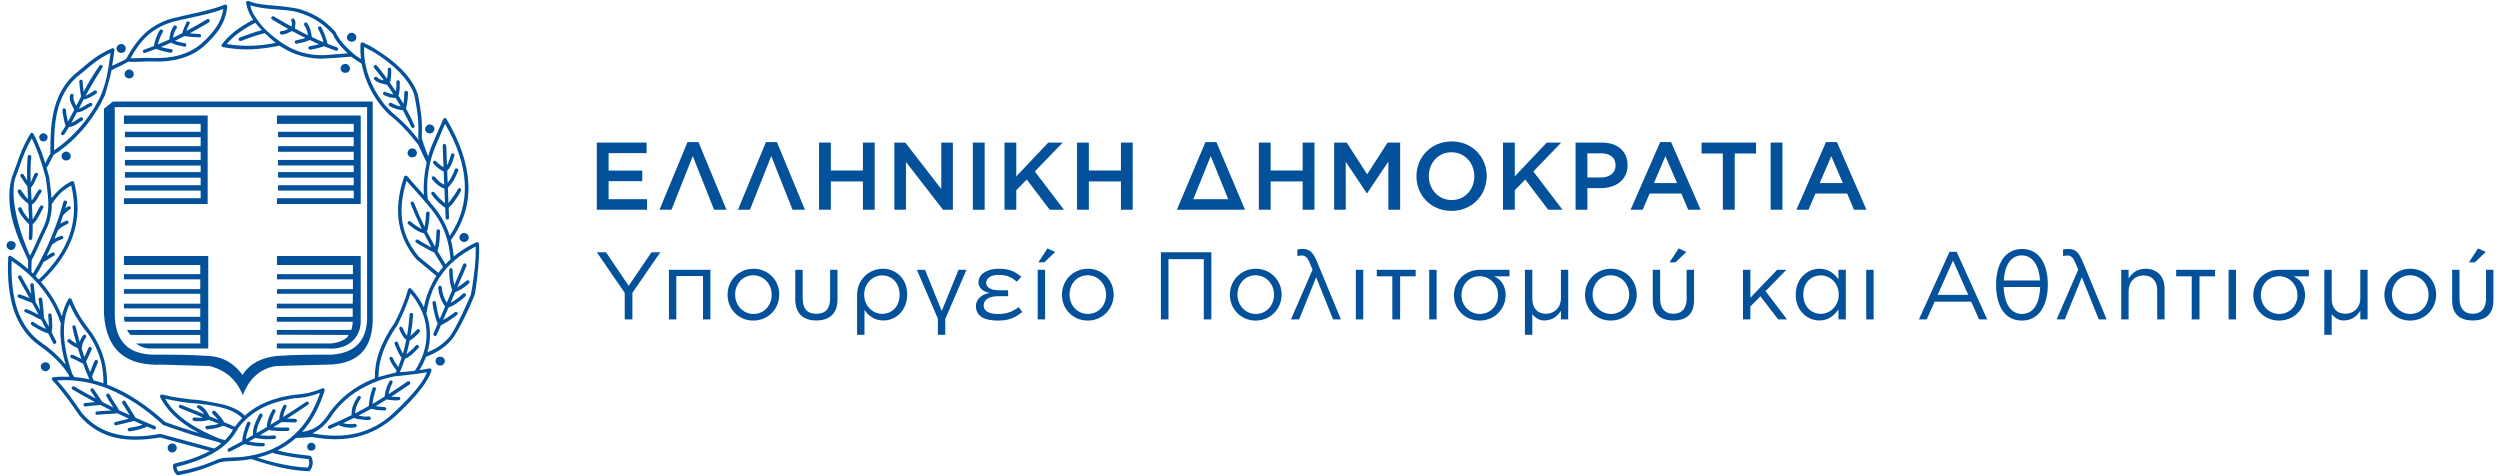 <?xml version="1.0" encoding="utf-8"?>
<!-- Generator: Adobe Illustrator 16.0.0, SVG Export Plug-In . SVG Version: 6.00 Build 0)  -->
<!DOCTYPE svg PUBLIC "-//W3C//DTD SVG 1.1//EN" "http://www.w3.org/Graphics/SVG/1.1/DTD/svg11.dtd">
<svg version="1.1" id="Layer_1" xmlns="http://www.w3.org/2000/svg" xmlns:xlink="http://www.w3.org/1999/xlink" x="0px" y="0px"
	 width="378px" height="72px" viewBox="0 0 378 72" enable-background="new 0 0 378 72" xml:space="preserve">
<g>
	<polygon fill="#03519A" points="90.237,21.557 97.767,21.557 97.767,23.152 92.021,23.152 92.021,25.793 97.114,25.793 
		97.114,27.389 92.021,27.389 92.021,30.117 97.84,30.117 97.84,31.712 90.237,31.712 	"/>
	<polygon fill="#03519A" points="107.971,31.712 104.75,23.603 101.529,31.712 99.715,31.712 103.951,21.484 105.606,21.484 
		109.843,31.712 	"/>
	<polygon fill="#03519A" points="119.833,31.712 116.613,23.603 113.392,31.712 111.578,31.712 115.813,21.484 117.47,21.484 
		121.705,31.712 	"/>
	<polygon fill="#03519A" points="123.839,21.557 125.624,21.557 125.624,25.778 130.47,25.778 130.47,21.557 132.255,21.557 
		132.255,31.712 130.47,31.712 130.47,27.433 125.624,27.433 125.624,31.712 123.839,31.712 	"/>
	<polygon fill="#03519A" points="135.226,21.557 136.879,21.557 142.321,28.58 142.321,21.557 144.077,21.557 144.077,31.712 
		142.582,31.712 136.982,24.488 136.982,31.712 135.226,31.712 	"/>
	<rect x="147.096" y="21.557" fill="#03519A" width="1.784" height="10.155"/>
	<polygon fill="#03519A" points="151.877,21.557 153.662,21.557 153.662,26.664 158.494,21.557 160.685,21.557 156.461,25.923 
		160.873,31.712 158.711,31.712 155.244,27.142 153.662,28.767 153.662,31.712 151.877,31.712 	"/>
	<polygon fill="#03519A" points="162.852,21.557 164.636,21.557 164.636,25.778 169.483,25.778 169.483,21.557 171.267,21.557 
		171.267,31.712 169.483,31.712 169.483,27.433 164.636,27.433 164.636,31.712 162.852,31.712 	"/>
	<path fill="#03519A" d="M177.942,31.712l4.324-10.229h1.655l4.324,10.229H177.942z M183.065,23.602l-2.641,6.515h5.282
		L183.065,23.602z"/>
	<polygon fill="#03519A" points="190.336,21.557 192.121,21.557 192.121,25.778 196.965,25.778 196.965,21.557 198.75,21.557 
		198.75,31.712 196.965,31.712 196.965,27.433 192.121,27.433 192.121,31.712 190.336,31.712 	"/>
	<polygon fill="#03519A" points="201.723,21.557 203.621,21.557 206.713,26.359 209.803,21.557 211.703,21.557 211.703,31.712 
		209.92,31.712 209.92,24.429 206.713,29.217 206.654,29.217 203.477,24.458 203.477,31.712 201.723,31.712 	"/>
	<path fill="#03519A" d="M214.168,26.664v-0.029c0-2.859,2.205-5.253,5.324-5.253s5.297,2.366,5.297,5.225v0.029
		c0,2.858-2.205,5.252-5.324,5.252C216.344,31.887,214.168,29.522,214.168,26.664 M222.916,26.664v-0.029
		c0-1.973-1.436-3.613-3.451-3.613c-2.018,0-3.426,1.609-3.426,3.584v0.029c0,1.973,1.438,3.613,3.453,3.613
		C221.51,30.248,222.916,28.637,222.916,26.664"/>
	<polygon fill="#03519A" points="227.252,21.557 229.037,21.557 229.037,26.664 233.869,21.557 236.059,21.557 231.836,25.923 
		236.248,31.712 234.086,31.712 230.619,27.142 229.037,28.767 229.037,31.712 227.252,31.712 	"/>
	<path fill="#03519A" d="M238.227,21.558h4.004c2.367,0,3.859,1.348,3.859,3.394v0.03c0,2.277-1.828,3.467-4.063,3.467h-2.016v3.264
		h-1.785V21.558z M242.086,26.837c1.35,0,2.189-0.755,2.189-1.812v-0.031c0-1.189-0.854-1.812-2.189-1.812h-2.074v3.655H242.086z"/>
	<path fill="#03519A" d="M251.018,21.484h1.654l4.467,10.228h-1.885l-1.031-2.452h-4.801l-1.045,2.452h-1.828L251.018,21.484z
		 M253.572,27.679l-1.758-4.062l-1.74,4.062H253.572z"/>
	<polygon fill="#03519A" points="260.492,23.21 257.273,23.21 257.273,21.558 265.514,21.558 265.514,23.21 262.293,23.21 
		262.293,31.712 260.492,31.712 	"/>
	<rect x="267.723" y="21.557" fill="#03519A" width="1.783" height="10.155"/>
	<path fill="#03519A" d="M276.088,21.484h1.654l4.467,10.228h-1.885l-1.031-2.452h-4.801l-1.045,2.452h-1.828L276.088,21.484z
		 M278.643,27.679l-1.756-4.062l-1.742,4.062H278.643z"/>
	<polygon fill="#03519A" points="95.62,44.263 95.62,48.296 94.458,48.296 94.458,44.277 90.237,38.14 91.63,38.14 95.055,43.217 
		98.508,38.14 99.843,38.14 	"/>
	<polygon fill="#03519A" points="106.293,48.296 106.293,41.737 102.259,41.737 102.259,48.296 101.144,48.296 101.144,40.795 
		107.411,40.795 107.411,48.296 	"/>
	<path fill="#03519A" d="M113.894,48.47c-2.249,0-3.888-1.771-3.888-3.889v-0.028c0-2.133,1.669-3.918,3.918-3.918
		c2.263,0,3.902,1.771,3.902,3.889v0.029C117.826,46.686,116.159,48.47,113.894,48.47 M116.68,44.553
		c0-1.609-1.204-2.931-2.786-2.931c-1.625,0-2.741,1.321-2.741,2.901v0.029c0,1.609,1.188,2.916,2.771,2.916
		c1.625,0,2.756-1.32,2.756-2.888V44.553z"/>
	<path fill="#03519A" d="M120.247,40.795h1.116v4.236c0,1.394,0.45,2.408,2.075,2.408c1.611,0,2.076-1.015,2.076-2.408v-4.236h1.116
		v4.483c0,1.901-0.986,3.177-3.192,3.177c-2.205,0-3.191-1.275-3.191-3.177V40.795z"/>
	<path fill="#03519A" d="M133.581,48.455c-1.393,0-2.292-0.738-2.873-1.596v3.758h-1.116v-6.064c0-2.133,1.667-3.918,3.916-3.918
		c1.902,0,3.657,1.422,3.657,3.889v0.029C137.165,46.99,135.395,48.455,133.581,48.455 M136.019,44.537c0-1.784-1.204-2.9-2.641-2.9
		c-1.523,0-2.728,1.334-2.713,2.916c0,1.74,1.32,2.901,2.713,2.901c1.451,0,2.641-1.074,2.641-2.887V44.537z"/>
	<path fill="#03519A" d="M138.631,40.795h1.233l2.526,6.225l2.539-6.225h1.203l-3.206,7.43v2.393h-1.117v-2.423
		C141.81,48.182,138.631,40.795,138.631,40.795"/>
	<path fill="#03519A" d="M154.578,47.18c-1.188,0.912-2.045,1.29-3.714,1.29c-1.756,0-3.308-0.493-3.308-2.219
		c0-0.972,0.885-1.785,2.075-1.96v-0.014c-1.219-0.203-1.684-0.943-1.684-1.539c0-1.465,1.553-2.104,3.033-2.104
		c1.755,0,2.538,0.479,3.453,1.22l-0.697,0.739c-0.696-0.609-1.421-1.03-2.741-1.03c-1.001,0-1.887,0.378-1.887,1.233
		c0,0.507,0.537,1.088,1.828,1.088h1.495v0.9h-1.48c-1.407,0-2.22,0.537-2.22,1.393c0,0.929,0.9,1.305,2.279,1.305
		c1.204,0,2.205-0.405,3.003-1.058L154.578,47.18z"/>
	<path fill="#03519A" d="M156.902,40.795h1.117v7.501h-1.117V40.795z M157.903,39.662h-0.899l1.378-2.104l1.161,0.537
		L157.903,39.662z"/>
	<path fill="#03519A" d="M164.456,48.47c-2.249,0-3.889-1.771-3.889-3.889v-0.028c0-2.133,1.669-3.918,3.918-3.918
		c2.264,0,3.902,1.771,3.902,3.889v0.029C168.387,46.686,166.72,48.47,164.456,48.47 M167.241,44.553
		c0-1.609-1.203-2.931-2.785-2.931c-1.625,0-2.742,1.321-2.742,2.901v0.029c0,1.609,1.189,2.916,2.771,2.916
		c1.625,0,2.756-1.32,2.756-2.888V44.553z"/>
	<polygon fill="#03519A" points="182.012,48.296 182.012,39.184 176.673,39.184 176.673,48.296 175.528,48.296 175.528,38.141 
		183.158,38.141 183.158,48.296 	"/>
	<path fill="#03519A" d="M189.85,48.47c-2.25,0-3.89-1.771-3.89-3.889v-0.028c0-2.133,1.669-3.918,3.918-3.918
		c2.262,0,3.903,1.771,3.903,3.889v0.029C193.781,46.686,192.113,48.47,189.85,48.47 M192.635,44.553
		c0-1.609-1.203-2.931-2.785-2.931c-1.625,0-2.743,1.321-2.743,2.901v0.029c0,1.609,1.189,2.916,2.771,2.916
		c1.625,0,2.756-1.32,2.756-2.888V44.553z"/>
	<path fill="#03519A" d="M201.561,48.296l-2.555-6.369l-2.582,6.369h-1.234l3.266-7.516l-0.479-1.146
		c-0.248-0.608-0.609-1.001-1.09-1.001c-0.275,0-0.492,0.028-0.725,0.087v-1.001c0.232-0.043,0.479-0.072,0.754-0.072
		c0.973,0,1.539,0.275,2.234,1.959l3.598,8.69H201.561z"/>
	<rect x="205.008" y="40.795" fill="#03519A" width="1.117" height="7.501"/>
	<polygon fill="#03519A" points="211.697,41.781 211.697,48.297 210.521,48.297 210.521,41.781 208.172,41.781 208.172,40.795 
		214.047,40.795 214.047,41.781 	"/>
	<rect x="216.1" y="40.795" fill="#03519A" width="1.117" height="7.501"/>
	<path fill="#03519A" d="M228.234,41.781h-2.322c1.262,0.537,1.74,1.712,1.74,2.814v0.03c0,2.089-1.666,3.845-3.932,3.845
		c-2.248,0-3.887-1.74-3.887-3.816v-0.028c0-2.09,1.668-3.831,3.916-3.831h4.484V41.781z M226.508,44.626
		c0-1.567-1.205-2.858-2.787-2.858c-1.625,0-2.742,1.291-2.742,2.828v0.03c0,1.566,1.189,2.843,2.771,2.843
		c1.627,0,2.758-1.291,2.758-2.814V44.626z"/>
	<path fill="#03519A" d="M231.686,40.795v4.382c0,1.393,0.74,2.263,2.074,2.263c1.277,0,2.25-0.942,2.25-2.35v-4.295h1.102v7.501
		h-1.102V46.99c-0.51,0.813-1.277,1.465-2.568,1.465c-0.697,0-1.336-0.42-1.756-0.957v3.119h-1.117v-9.822H231.686z"/>
	<path fill="#03519A" d="M243.545,48.47c-2.248,0-3.889-1.771-3.889-3.889v-0.028c0-2.133,1.67-3.918,3.918-3.918
		c2.264,0,3.902,1.771,3.902,3.889v0.029C247.477,46.686,245.809,48.47,243.545,48.47 M246.332,44.553
		c0-1.609-1.205-2.931-2.787-2.931c-1.625,0-2.742,1.321-2.742,2.901v0.029c0,1.609,1.189,2.916,2.771,2.916
		c1.625,0,2.758-1.32,2.758-2.888V44.553z"/>
	<path fill="#03519A" d="M253.016,48.455c-2.205,0-3.119-1.219-3.119-3.003v-4.657h1.117v4.383c0,1.392,0.668,2.262,2.002,2.262
		c1.32,0,2.002-0.87,2.002-2.262v-4.383h1.119v4.657C256.137,47.236,255.221,48.455,253.016,48.455 M253.336,39.662h-0.9
		l1.379-2.104l1.16,0.537L253.336,39.662z"/>
	<polygon fill="#03519A" points="268.861,48.296 266.178,44.8 264.654,46.338 264.654,48.296 263.537,48.296 263.537,40.795 
		264.654,40.795 264.654,45.018 268.703,40.795 270.094,40.795 266.947,44.016 270.197,48.296 	"/>
	<path fill="#03519A" d="M277.973,48.296v-1.509c-0.623,0.885-1.48,1.668-2.873,1.668c-1.799,0-3.584-1.42-3.584-3.888v-0.03
		c0-2.437,1.785-3.902,3.584-3.902c1.393,0,2.293,0.742,2.873,1.597v-1.437h1.117v7.501H277.973z M278.016,44.523
		c0-1.727-1.32-2.887-2.713-2.887c-1.451,0-2.641,1.074-2.641,2.887v0.029c0,1.785,1.205,2.902,2.641,2.902
		c1.393,0,2.713-1.176,2.713-2.902V44.523z"/>
	<rect x="282.174" y="40.795" fill="#03519A" width="1.117" height="7.501"/>
	<path fill="#03519A" d="M299.236,48.297l-1.188-2.686h-5.529l-1.205,2.686h-1.174l4.629-10.229h1.072l4.629,10.229H299.236z
		 M295.291,39.401l-2.322,5.181h4.629L295.291,39.401z"/>
	<path fill="#03519A" d="M305.697,48.47c-2.713,0-3.889-2.437-3.889-5.368v-0.044c0-2.945,1.203-5.412,3.918-5.412
		c2.742,0,3.902,2.452,3.902,5.369v0.043C309.629,45.988,308.424,48.47,305.697,48.47 M308.469,43.393h-5.516
		c0.074,2.291,0.945,4.076,2.773,4.076C307.598,47.469,308.41,45.627,308.469,43.393 M302.971,42.405h5.482
		c-0.145-2.104-1.016-3.787-2.756-3.787C303.912,38.618,303.1,40.316,302.971,42.405"/>
	<path fill="#03519A" d="M317.332,48.296l-2.555-6.369l-2.582,6.369h-1.232l3.264-7.516l-0.479-1.146
		c-0.246-0.608-0.609-1.001-1.088-1.001c-0.275,0-0.494,0.028-0.727,0.087v-1.001c0.232-0.043,0.48-0.072,0.754-0.072
		c0.975,0,1.539,0.275,2.236,1.959l3.598,8.69H317.332z"/>
	<path fill="#03519A" d="M326.17,48.296v-4.382c0-1.393-0.74-2.264-2.074-2.264c-1.291,0-2.25,0.943-2.25,2.352v4.294h-1.115v-7.501
		h1.115v1.307c0.51-0.814,1.277-1.467,2.568-1.467c1.799,0,2.873,1.221,2.873,3.004v4.657H326.17z"/>
	<polygon fill="#03519A" points="332.564,41.781 332.564,48.297 331.389,48.297 331.389,41.781 329.039,41.781 329.039,40.795 
		334.914,40.795 334.914,41.781 	"/>
	<rect x="336.967" y="40.795" fill="#03519A" width="1.115" height="7.501"/>
	<path fill="#03519A" d="M349.102,41.781h-2.322c1.264,0.537,1.74,1.712,1.74,2.814v0.03c0,2.089-1.668,3.845-3.932,3.845
		c-2.248,0-3.887-1.74-3.887-3.816v-0.028c0-2.09,1.668-3.831,3.916-3.831h4.484V41.781z M347.375,44.626
		c0-1.567-1.205-2.858-2.787-2.858c-1.625,0-2.74,1.291-2.74,2.828v0.03c0,1.566,1.189,2.843,2.77,2.843
		c1.625,0,2.758-1.291,2.758-2.814V44.626z"/>
	<path fill="#03519A" d="M352.553,40.795v4.382c0,1.393,0.74,2.263,2.076,2.263c1.275,0,2.248-0.942,2.248-2.35v-4.295h1.102v7.501
		h-1.102V46.99c-0.51,0.813-1.277,1.465-2.568,1.465c-0.697,0-1.336-0.42-1.756-0.957v3.119h-1.117v-9.822H352.553z"/>
	<path fill="#03519A" d="M364.412,48.47c-2.248,0-3.889-1.771-3.889-3.889v-0.028c0-2.133,1.668-3.918,3.918-3.918
		c2.264,0,3.902,1.771,3.902,3.889v0.029C368.344,46.686,366.676,48.47,364.412,48.47 M367.197,44.553
		c0-1.609-1.203-2.931-2.785-2.931c-1.625,0-2.742,1.321-2.742,2.901v0.029c0,1.609,1.189,2.916,2.771,2.916
		c1.625,0,2.756-1.32,2.756-2.888V44.553z"/>
	<path fill="#03519A" d="M373.883,48.455c-2.205,0-3.119-1.219-3.119-3.003v-4.657h1.117v4.383c0,1.392,0.668,2.262,2.002,2.262
		c1.32,0,2.002-0.87,2.002-2.262v-4.383h1.117v4.657C377.002,47.236,376.09,48.455,373.883,48.455 M374.203,39.662h-0.9l1.379-2.104
		l1.16,0.537L374.203,39.662z"/>
	<path fill-rule="evenodd" clip-rule="evenodd" fill="#03519A" d="M18.325,7.995c0.21,0,0.354-0.06,0.509-0.174
		c0.084-0.083,0.126-0.197,0.15-0.31c0.018-0.048,0.029-0.115,0.029-0.174c0-0.21-0.059-0.365-0.209-0.479
		c-0.125-0.126-0.269-0.21-0.479-0.21c-0.186,0-0.364,0.084-0.49,0.21c-0.12,0.114-0.21,0.269-0.21,0.479
		c0,0.18,0.09,0.359,0.21,0.484C17.961,7.935,18.139,7.995,18.325,7.995"/>
	<path fill-rule="evenodd" clip-rule="evenodd" fill="#03519A" d="M6.563,21.379c0.186,0,0.335-0.054,0.461-0.18
		c0.083-0.12,0.179-0.27,0.179-0.424c0-0.181-0.096-0.33-0.179-0.45c-0.126-0.083-0.275-0.179-0.461-0.179
		c-0.174,0-0.323,0.096-0.449,0.179c-0.113,0.12-0.186,0.27-0.186,0.45c0,0.154,0.073,0.304,0.186,0.424
		C6.24,21.326,6.389,21.379,6.563,21.379"/>
	<path fill-rule="evenodd" clip-rule="evenodd" fill="#03519A" d="M19.527,11.862c0.06,0,0.126-0.019,0.191-0.03
		c0.115-0.036,0.222-0.077,0.318-0.156c0.09-0.084,0.126-0.197,0.161-0.299c0.013-0.06,0.018-0.114,0.018-0.186
		c0-0.173-0.053-0.364-0.209-0.478c-0.114-0.126-0.27-0.204-0.479-0.204c-0.191,0-0.365,0.078-0.484,0.204
		c-0.12,0.114-0.21,0.305-0.21,0.478c0,0.186,0.09,0.359,0.21,0.485c0.083,0.072,0.185,0.12,0.287,0.144
		C19.389,11.843,19.455,11.862,19.527,11.862"/>
	<path fill-rule="evenodd" clip-rule="evenodd" fill="#03519A" d="M9.526,23.125c-0.161,0.126-0.215,0.306-0.215,0.484
		c0,0.186,0.054,0.36,0.215,0.479c0.066,0.083,0.168,0.119,0.288,0.155c0.06,0.018,0.119,0.03,0.191,0.03
		c0.072,0,0.131-0.012,0.198-0.03c0.101-0.036,0.209-0.072,0.281-0.155c0.161-0.12,0.209-0.294,0.209-0.479
		c0-0.178-0.048-0.358-0.209-0.484c-0.12-0.113-0.293-0.209-0.479-0.209C9.826,22.917,9.64,23.013,9.526,23.125"/>
	<path fill-rule="evenodd" clip-rule="evenodd" fill="#03519A" d="M1.68,37.799c0.186,0,0.371-0.084,0.491-0.209l-0.024-0.006
		c0.126-0.132,0.203-0.288,0.203-0.467h0.036c0-0.185-0.06-0.365-0.215-0.497c-0.078-0.065-0.179-0.113-0.294-0.149
		c-0.059-0.006-0.125-0.029-0.197-0.029c-0.06,0-0.126,0.023-0.191,0.029c-0.102,0.036-0.209,0.084-0.288,0.149
		c-0.149,0.132-0.204,0.312-0.204,0.497c0,0.179,0.055,0.353,0.204,0.473C1.327,37.715,1.5,37.799,1.68,37.799"/>
	<path fill-rule="evenodd" clip-rule="evenodd" fill="#03519A" d="M7.067,54.8c-0.065-0.018-0.125-0.028-0.191-0.028
		c-0.079,0-0.144,0.011-0.204,0.028c-0.108,0.036-0.209,0.072-0.281,0.144c-0.149,0.132-0.221,0.312-0.221,0.485
		c0,0.181,0.072,0.353,0.221,0.479c0.119,0.138,0.299,0.222,0.485,0.222c0.179,0,0.359-0.084,0.485-0.222
		c0.138-0.126,0.197-0.298,0.197-0.479c0-0.174-0.059-0.354-0.197-0.485C7.283,54.872,7.169,54.836,7.067,54.8"/>
	<path fill-rule="evenodd" clip-rule="evenodd" fill="#03519A" d="M52.708,10.828c0.114-0.113,0.21-0.299,0.21-0.473
		c0-0.179-0.096-0.365-0.21-0.49c-0.126-0.126-0.317-0.204-0.515-0.204c-0.185,0-0.365,0.078-0.49,0.204
		c-0.114,0.125-0.21,0.281-0.21,0.49c0,0.174,0.096,0.36,0.21,0.473c0.125,0.126,0.305,0.186,0.49,0.186
		C52.392,11.014,52.583,10.954,52.708,10.828"/>
	<path fill-rule="evenodd" clip-rule="evenodd" fill="#03519A" d="M53.151,6.311c0.21,0,0.401-0.06,0.515-0.18
		c0.126-0.119,0.21-0.299,0.21-0.472c0-0.215-0.084-0.371-0.21-0.491c-0.114-0.12-0.305-0.215-0.515-0.215
		c-0.174,0-0.359,0.095-0.479,0.215c-0.125,0.12-0.215,0.275-0.215,0.491c0,0.173,0.09,0.353,0.215,0.472
		C52.792,6.251,52.977,6.311,53.151,6.311"/>
	<path fill-rule="evenodd" clip-rule="evenodd" fill="#03519A" d="M64.768,20.136c0.072,0.019,0.132,0.042,0.191,0.042
		c0.084,0,0.144-0.023,0.21-0.029c0.114-0.031,0.221-0.073,0.311-0.157c0.114-0.119,0.21-0.305,0.21-0.484
		c0-0.174-0.096-0.352-0.21-0.478c-0.113-0.115-0.299-0.222-0.521-0.222c-0.167,0-0.352,0.107-0.478,0.222
		c-0.114,0.126-0.21,0.304-0.21,0.478c0,0.18,0.096,0.365,0.21,0.484C64.552,20.077,64.672,20.119,64.768,20.136"/>
	<path fill-rule="evenodd" clip-rule="evenodd" fill="#03519A" d="M62.31,23.798c0.078,0,0.138-0.019,0.204-0.042
		c0.125-0.024,0.239-0.065,0.322-0.144c0.115-0.126,0.204-0.299,0.204-0.485c0-0.18-0.089-0.364-0.204-0.49
		c-0.125-0.114-0.31-0.197-0.526-0.197c-0.174,0-0.353,0.083-0.473,0.197c-0.126,0.126-0.215,0.311-0.215,0.49
		c0,0.186,0.089,0.359,0.215,0.485c0.073,0.072,0.18,0.12,0.287,0.144C62.184,23.78,62.25,23.798,62.31,23.798"/>
	<path fill-rule="evenodd" clip-rule="evenodd" fill="#03519A" d="M70.18,35.216h-0.03c-0.174,0-0.354,0.083-0.486,0.203
		c-0.107,0.119-0.209,0.299-0.209,0.484c0,0.18,0.102,0.366,0.209,0.486c0.132,0.113,0.312,0.209,0.486,0.209h0.03
		c0.179,0,0.358-0.096,0.484-0.209c0.126-0.12,0.209-0.306,0.209-0.486c0-0.185-0.083-0.365-0.209-0.484
		C70.538,35.299,70.359,35.246,70.18,35.216"/>
	<path fill-rule="evenodd" clip-rule="evenodd" fill="#03519A" d="M66.723,53.954c-0.042-0.013-0.077-0.024-0.119-0.024
		c0,0-0.204,0.012-0.264,0.037c-0.12,0.006-0.21,0.059-0.287,0.143c-0.12,0.12-0.204,0.299-0.204,0.484
		c0,0.174,0.084,0.354,0.204,0.479c0.126,0.113,0.299,0.203,0.484,0.203c0.205,0,0.396-0.09,0.509-0.203
		c0.126-0.126,0.216-0.306,0.216-0.479c0-0.186-0.09-0.364-0.216-0.484C66.975,54.025,66.849,53.973,66.723,53.954"/>
	<path fill-rule="evenodd" clip-rule="evenodd" fill="#03519A" d="M47.07,66.944c-0.18,0-0.329,0.06-0.455,0.181
		c-0.084,0.112-0.173,0.263-0.173,0.418c0,0.186,0.089,0.341,0.173,0.455c0.078,0.065,0.174,0.096,0.275,0.125
		c0.06,0.013,0.12,0.013,0.18,0.013c0.072,0,0.126-0.007,0.186-0.024c0.059-0.006,0.101-0.042,0.143-0.06c0,0,0.006,0,0.012-0.011
		c0.03-0.02,0.072-0.043,0.114-0.073c0.119-0.084,0.18-0.239,0.18-0.425c0-0.155-0.061-0.306-0.18-0.418
		C47.399,67.004,47.25,66.944,47.07,66.944"/>
	<path fill-rule="evenodd" clip-rule="evenodd" fill="#03519A" d="M26.73,67.729c0-0.186-0.09-0.365-0.204-0.49
		c-0.132-0.113-0.317-0.186-0.49-0.186c-0.18,0-0.366,0.072-0.486,0.186c-0.113,0.125-0.209,0.305-0.209,0.49
		c0,0.174,0.096,0.365,0.209,0.474c0.12,0.125,0.306,0.215,0.486,0.215c0.173,0,0.358-0.09,0.49-0.215
		C26.64,68.095,26.73,67.903,26.73,67.729"/>
	<path fill-rule="evenodd" clip-rule="evenodd" fill="#03519A" d="M21.964,7.995c0.532-0.186,1.095-0.395,1.621-0.599
		c0.348,0.12,0.689,0.228,1.035,0.329c0.39,0.096,0.773,0.186,1.174,0.252c0.155,0,0.299-0.108,0.299-0.252
		c0.036-0.155-0.06-0.263-0.209-0.292c-0.396-0.061-0.778-0.121-1.144-0.21c-0.126-0.041-0.263-0.083-0.394-0.137
		c0.502-0.198,0.993-0.413,1.496-0.641c0.526,0.299,1.089,0.425,1.669,0.527c0.126,0.042,0.233,0.072,0.359,0.089
		c0.12,0.037,0.276-0.047,0.3-0.203c0.042-0.143-0.06-0.3-0.21-0.335c-0.119-0.036-0.239-0.036-0.359-0.061
		c-0.389-0.077-0.778-0.149-1.149-0.311c0.114-0.042,0.234-0.078,0.341-0.143c0.371-0.186,0.748-0.378,1.119-0.564
		c0.719,0.168,2.185,0.198,2.221,0.198c0.149,0.036,0.269-0.089,0.269-0.233c0-0.156-0.12-0.269-0.24-0.269
		c-0.065,0-1.029-0.048-1.483-0.103c0.951-0.521,1.915-1.065,2.902-1.64c0.113-0.096,0.18-0.252,0.084-0.401
		c-0.054-0.126-0.233-0.156-0.353-0.09c-1.066,0.647-2.095,1.233-3.119,1.766c0.061-0.192,0.138-0.408,0.222-0.617
		c0.054-0.066,0.09-0.156,0.12-0.221c0.03-0.06,0.06-0.144,0.119-0.203c0.06-0.12,0.037-0.312-0.089-0.36
		c-0.15-0.084-0.299-0.036-0.353,0.078c0,0-0.587,1.292-0.659,1.664c-0.329,0.167-0.67,0.347-1.011,0.514
		c-0.12,0.067-0.245,0.114-0.377,0.18c0.042-0.18,0.06-0.347,0.102-0.509c0.095-0.341,0.221-0.628,0.43-0.909
		c0.096-0.109,0.066-0.3-0.059-0.39c-0.114-0.095-0.306-0.065-0.39,0.061c-0.245,0.364-0.394,0.724-0.49,1.089
		c-0.078,0.311-0.126,0.604-0.149,0.916c-0.587,0.274-1.173,0.52-1.76,0.754c0.072-0.234,0.132-0.461,0.233-0.712
		c0.12-0.366,0.293-0.755,0.538-1.168c0.055-0.125,0.025-0.269-0.125-0.359c-0.12-0.061-0.263-0.036-0.359,0.108
		c-0.245,0.425-0.419,0.855-0.574,1.233c-0.144,0.418-0.228,0.772-0.312,1.149c-0.484,0.185-0.975,0.371-1.466,0.544
		c-0.156,0.03-0.204,0.18-0.156,0.335C21.659,7.995,21.819,8.055,21.964,7.995"/>
	<path fill-rule="evenodd" clip-rule="evenodd" fill="#03519A" d="M4.884,36.062c0.054-0.676,0.065-1.406,0.065-2.172
		c0.491-0.384,0.802-0.964,1.114-1.568c0,0,0.293-0.604,0.448-0.844c0.09-0.126,0.049-0.3-0.065-0.401
		c-0.114-0.06-0.299-0.018-0.36,0.101c-0.209,0.27-0.364,0.605-0.515,0.905c-0.203,0.388-0.4,0.771-0.646,1.083
		c-0.018-0.725-0.06-1.479-0.102-2.245c0.456-0.252,0.707-0.683,0.958-1.137c0.144-0.24,0.282-0.502,0.461-0.724
		c0.09-0.084,0.09-0.269-0.036-0.353c-0.12-0.102-0.281-0.102-0.359,0.024c-0.215,0.245-0.371,0.515-0.509,0.784
		c-0.173,0.299-0.341,0.58-0.55,0.79c-0.042-0.646-0.084-1.299-0.12-1.939c0.449-0.36,0.868-1.592,1.024-1.843
		c0.089-0.114,0.059-0.264-0.031-0.348c-0.125-0.095-0.293-0.059-0.388,0.054c-0.21,0.275-0.527,1.215-0.629,1.383
		c-0.048-1.353-0.041-2.676,0.084-3.878c0.03-0.156-0.084-0.3-0.245-0.3c-0.138-0.036-0.264,0.078-0.293,0.233
		c-0.115,1.144-0.12,2.365-0.09,3.616c-0.084-0.126-0.461-0.779-0.521-0.874c-0.054-0.119-0.204-0.18-0.353-0.119
		C3.1,26.378,3.046,26.523,3.1,26.654c0.066,0.09,0.778,1.228,1.042,1.521c0.017,0.641,0.054,1.275,0.09,1.921
		c-0.419-0.371-1.036-1.304-1.036-1.304c-0.06-0.125-0.209-0.186-0.365-0.125C2.717,28.707,2.615,28.886,2.675,29
		c0.3,0.743,1.029,1.358,1.598,1.807c0.048,0.809,0.09,1.58,0.12,2.341c-0.197-0.21-0.413-0.461-0.593-0.719
		c-0.305-0.377-0.515-0.981-0.634-1.077c-0.12-0.084-0.401,0.06-0.401,0.096c-0.113,0.21,0.18,0.748,0.61,1.323
		c0.329,0.448,0.761,0.934,1.03,1.137c0,0.736-0.006,1.436-0.06,2.083c0,0.155,0.084,0.281,0.233,0.31
		C4.729,36.301,4.848,36.206,4.884,36.062"/>
	<path fill-rule="evenodd" clip-rule="evenodd" fill="#03519A" d="M12.442,18.246c0.126-0.096,0.149-0.239,0.09-0.364
		c-0.06-0.145-0.239-0.174-0.36-0.126c-0.268,0.155-0.507,0.317-0.717,0.455c-0.228,0.173-0.419,0.281-0.659,0.358
		c0.276-0.49,0.557-1.029,0.85-1.597c0.539,0.03,1-0.264,1.467-0.545c0.232-0.138,0.442-0.293,0.658-0.353
		c0.144-0.054,0.209-0.21,0.186-0.335c-0.067-0.144-0.222-0.204-0.336-0.168c-0.276,0.084-0.538,0.234-0.79,0.419
		c-0.299,0.18-0.604,0.36-0.898,0.425c0.228-0.448,0.455-0.903,0.689-1.364c0.712-0.067,1.754-0.779,1.933-0.905
		c0.114-0.06,0.15-0.233,0.06-0.358c-0.06-0.126-0.239-0.156-0.36-0.096c-0.179,0.125-0.969,0.676-1.304,0.766
		c0.736-1.412,2.502-4.231,2.525-4.231c0.061-0.125,0.042-0.298-0.084-0.358c-0.119-0.072-0.262-0.048-0.352,0.06
		c-0.892,1.262-1.682,2.615-2.394,3.937c-0.055-0.305-0.15-1.442-0.15-1.496c0.036-0.155-0.054-0.299-0.203-0.329
		c-0.156,0-0.276,0.09-0.299,0.239c-0.036,0.09,0.167,1.892,0.268,2.311c-0.251,0.49-0.502,0.951-0.729,1.412
		c-0.025-0.054-0.054-0.107-0.078-0.161c-0.222-0.461-0.461-0.91-0.335-1.335c0.023-0.149-0.067-0.293-0.204-0.323
		c-0.138-0.037-0.276,0.06-0.311,0.204c-0.185,0.61,0.083,1.148,0.358,1.687c0.109,0.197,0.18,0.365,0.252,0.545
		c-0.329,0.646-0.652,1.238-0.933,1.783c-0.096-0.329-0.186-0.784-0.245-1.149c0-0.126-0.036-0.239-0.036-0.335
		c0-0.09-0.025-0.144-0.025-0.245v-0.024c0-0.155-0.119-0.275-0.275-0.275c-0.155,0-0.281,0.12-0.239,0.275v0.06v0.275
		c0.03,0.115,0.03,0.24,0.053,0.329c0.084,0.581,0.264,1.335,0.413,1.706c-0.227,0.377-0.436,0.712-0.652,1.006
		c-0.084,0.089-0.06,0.269,0.061,0.359c0.125,0.084,0.304,0.059,0.364-0.054c0.239-0.329,0.485-0.712,0.736-1.131
		c0.557-0.042,0.898-0.269,1.317-0.533C11.933,18.51,12.137,18.402,12.442,18.246"/>
	<path fill-rule="evenodd" clip-rule="evenodd" fill="#03519A" d="M50.961,7.158C50.5,7.003,50.04,6.829,49.584,6.649
		c-0.018-0.024-0.048-0.053-0.077-0.095c-0.09-0.402-0.21-0.785-0.365-1.173c-0.144-0.425-0.329-0.851-0.563-1.264
		c-0.066-0.125-0.252-0.155-0.371-0.096c-0.108,0.067-0.185,0.241-0.078,0.366c0.197,0.389,0.383,0.784,0.526,1.167
		c0.096,0.269,0.186,0.55,0.241,0.832c-0.587-0.251-1.168-0.503-1.743-0.785c-0.065-0.323-0.095-0.67-0.203-1.01
		c-0.095-0.348-0.239-0.713-0.491-1.078c-0.096-0.114-0.263-0.162-0.383-0.061c-0.12,0.078-0.12,0.27-0.065,0.383
		c0.203,0.281,0.329,0.581,0.43,0.91c0.048,0.186,0.09,0.389,0.12,0.58c-0.144-0.06-0.269-0.125-0.401-0.191
		c-0.52-0.251-1.035-0.544-1.568-0.82c0-0.179,0.03-0.294,0.03-0.437c0.066-0.299,0.119-0.58-0.114-0.969
		c-0.06-0.126-0.215-0.15-0.371-0.096c-0.114,0.096-0.144,0.251-0.083,0.377c0.143,0.239,0.083,0.389,0.059,0.586
		c-0.006,0.084-0.024,0.168-0.03,0.245c-0.892-0.49-1.777-0.999-2.686-1.537c-0.126-0.06-0.294-0.018-0.348,0.102
		c-0.102,0.113-0.042,0.287,0.084,0.352c0.82,0.509,1.634,0.982,2.435,1.437c-0.029,0.012-0.059,0.03-0.089,0.042
		c-0.269,0.155-0.515,0.27-0.904,0.27c-0.155,0-0.269,0.156-0.269,0.27c0,0.155,0.114,0.269,0.269,0.269
		c0.515-0.023,0.814-0.144,1.143-0.329c0.15-0.053,0.294-0.125,0.449-0.197c0.587,0.317,1.173,0.628,1.754,0.916l0.257,0.125
		c-0.329,0.126-0.683,0.186-1.035,0.27c-0.12,0.03-0.245,0.059-0.402,0.095c-0.119,0.031-0.203,0.156-0.167,0.3
		c0.018,0.15,0.144,0.245,0.287,0.203l0.36-0.084c0.556-0.095,1.083-0.209,1.586-0.484c0.466,0.221,0.933,0.437,1.4,0.634
		c-0.066,0.018-0.138,0.048-0.204,0.06c-0.4,0.125-0.754,0.186-1.148,0.239c-0.144,0.042-0.24,0.156-0.24,0.312
		c0.03,0.149,0.192,0.233,0.299,0.233c0.419-0.061,0.814-0.145,1.215-0.263c0.275-0.067,0.557-0.156,0.85-0.258
		c0.586,0.222,1.191,0.461,1.801,0.677c0.144,0.047,0.287-0.031,0.329-0.156C51.165,7.373,51.068,7.212,50.961,7.158"/>
	<path fill-rule="evenodd" clip-rule="evenodd" fill="#03519A" d="M61.391,16.406c0.006-0.084,0.029-0.174,0.054-0.27
		c0.03-0.119,0.065-0.209,0.084-0.334c0.09-0.569,0.161-1.18,0.161-1.795c0-0.157-0.132-0.283-0.281-0.283
		c-0.156,0-0.27,0.126-0.27,0.283c0,0.58-0.06,1.142-0.137,1.68c-0.246-0.406-0.497-0.819-0.748-1.22
		c0.012-0.036,0.077-0.317,0.102-0.413c0.09-0.521,0.119-1.084,0.09-1.683c0-0.125-0.115-0.239-0.27-0.239
		c-0.15,0-0.264,0.143-0.246,0.269c0.036,0.484-0.012,0.982-0.089,1.412c-0.294-0.442-0.593-0.867-0.886-1.304
		c0.089-0.276,0.138-0.575,0.162-0.898c0.03-0.347,0.065-0.742,0.03-1.107c0-0.15-0.109-0.276-0.258-0.276
		c-0.167,0-0.251,0.126-0.251,0.276c0,0.365,0,0.718-0.06,1.047c-0.006,0.12-0.03,0.24-0.048,0.359
		c-0.185-0.258-0.383-0.509-0.58-0.772c-0.312-0.424-0.635-0.814-0.964-1.209c-0.096-0.126-0.276-0.126-0.395-0.024
		c-0.09,0.084-0.126,0.24-0.036,0.354c0.335,0.394,0.664,0.807,0.97,1.197c0.174,0.228,0.353,0.479,0.52,0.694
		c-0.371-0.066-0.73-0.174-1.059-0.479c-0.125-0.09-0.276-0.09-0.395,0.036c-0.09,0.09-0.09,0.27,0.029,0.365
		c0.54,0.473,1.084,0.562,1.659,0.688c0.066,0,0.149,0.018,0.233,0.042c0.348,0.491,0.67,0.97,0.976,1.472
		c-0.138-0.023-0.276-0.042-0.402-0.096c-0.293-0.06-0.538-0.172-0.807-0.27c-0.119-0.096-0.276-0.029-0.329,0.114
		c-0.09,0.126-0.024,0.305,0.12,0.365c0.268,0.12,0.568,0.233,0.873,0.33c0.287,0.059,0.568,0.101,0.88,0.095
		c0.263,0.431,0.527,0.862,0.778,1.299c-0.155-0.03-0.312-0.072-0.455-0.126c-0.323-0.09-0.67-0.245-0.964-0.425
		c-0.144-0.059-0.293-0.03-0.364,0.114c-0.096,0.126-0.025,0.281,0.095,0.376c0.353,0.18,0.695,0.324,1.053,0.443
		c0.306,0.102,0.617,0.168,0.958,0.186c0.448,0.838,0.886,1.688,1.275,2.525c0.059,0.126,0.203,0.186,0.323,0.126
		c0.149-0.054,0.216-0.21,0.149-0.365C62.283,18.099,61.858,17.25,61.391,16.406"/>
	<path fill-rule="evenodd" clip-rule="evenodd" fill="#03519A" d="M65.689,29.092c-0.096-0.113-0.27-0.113-0.384-0.06
		c-0.125,0.09-0.125,0.282-0.035,0.4c0.299,0.413,0.664,0.809,0.987,1.138c0.329,0.329,0.689,0.604,1.06,0.843l0.059,1.538
		c0,0.156,0.126,0.27,0.276,0.234c0.155,0,0.269-0.109,0.239-0.27l-0.054-1.52c0.072-0.066,0.144-0.131,0.204-0.192
		c0.084-0.083,0.179-0.178,0.305-0.304c0.448-0.551,0.928-1.24,1.359-2.047c0.053-0.144,0.03-0.3-0.12-0.365
		c-0.125-0.09-0.282-0.031-0.33,0.095c-0.424,0.809-1.406,2.071-1.448,2.119l-0.09-2.322c0.3-0.3,0.587-0.664,0.838-1.054
		c0.276-0.455,0.509-0.969,0.719-1.484c0.065-0.155-0.019-0.311-0.156-0.358c-0.138-0.079-0.287,0.029-0.353,0.155
		c-0.174,0.509-0.419,0.981-0.658,1.406c-0.126,0.216-0.27,0.407-0.419,0.587l-0.072-1.819c0.574-0.545,0.832-1.401,1.094-2.269
		v-0.03c0.025-0.113-0.041-0.263-0.184-0.323c-0.156-0.036-0.306,0.06-0.336,0.185v0.025c-0.173,0.568-0.341,1.149-0.605,1.603
		l-0.113-2.962c-0.03-0.149-0.155-0.275-0.305-0.275c-0.156,0-0.234,0.126-0.234,0.275l0.126,3.279
		c-0.012-0.011-0.766-0.532-1.125-0.927c-0.084-0.119-0.275-0.119-0.389-0.036c-0.095,0.12-0.095,0.275,0,0.401
		c0.389,0.425,0.808,0.772,1.197,0.993c0.084,0.055,0.305,0.174,0.347,0.186l0.078,1.987c-0.054-0.023-0.108-0.042-0.156-0.065
		c-0.413-0.205-0.832-0.605-1.262-1.114c-0.09-0.095-0.27-0.126-0.366-0.036c-0.113,0.096-0.143,0.27-0.053,0.396
		c0.484,0.549,0.927,1.005,1.442,1.232c0.096,0.042,0.18,0.09,0.299,0.119c0.042,0.013,0.078,0.025,0.12,0.042l0.096,2.227
		c-0.222-0.168-0.425-0.341-0.628-0.545C66.293,29.876,65.994,29.481,65.689,29.092"/>
	<path fill-rule="evenodd" clip-rule="evenodd" fill="#03519A" d="M70.539,42.441c-0.425,0.395-1.406,1.035-1.406,1.035
		c0.449-1.053,0.916-2.143,1.406-3.291c0.036-0.12-0.023-0.275-0.149-0.342c-0.15-0.049-0.306,0-0.366,0.138
		c-0.419,0.981-0.861,2.035-1.328,3.124c-0.114-0.461-0.185-0.922-0.227-1.388c0-0.114-0.036-0.868-0.036-0.898
		c0-0.155-0.121-0.28-0.276-0.28c-0.12,0-0.233,0.125-0.233,0.28c0,0.03,0,0.784,0.024,0.935c0.06,0.718,0.173,1.447,0.425,2.105
		c-0.27,0.641-0.545,1.287-0.826,1.922c-0.281-0.486-0.503-1.012-0.616-1.526c-0.031-0.113-0.061-0.27-0.103-0.396
		c0-0.125-0.023-0.269-0.023-0.395c0-0.144-0.144-0.264-0.299-0.264c-0.12,0-0.246,0.15-0.246,0.264v0.031
		c0,0.154,0.03,0.299,0.06,0.459c0,0.114,0.035,0.27,0.066,0.42c0.174,0.676,0.478,1.358,0.916,1.986
		c-0.157,0.317-0.689,1.592-0.821,1.893c-0.107-0.307-0.209-0.629-0.281-0.935c-0.12-0.515-0.203-1.054-0.299-1.567
		c0-0.139-0.15-0.24-0.305-0.24c-0.114,0.031-0.228,0.156-0.203,0.299c0.059,0.551,0.179,1.09,0.298,1.634
		c0.115,0.533,0.282,1.023,0.486,1.49c-0.204,0.497-0.419,0.994-0.635,1.503c-0.06,0.145,0,0.299,0.149,0.354
		c0.12,0.059,0.276,0,0.335-0.145c0.21-0.49,0.419-0.977,0.635-1.46c0.371-0.197,0.736-0.396,1.144-0.652
		c0.418-0.28,0.849-0.545,1.286-0.909c0.12-0.055,0.161-0.24,0.072-0.366c-0.103-0.107-0.24-0.138-0.365-0.054
		c-0.455,0.323-0.874,0.623-1.263,0.875c-0.192,0.106-0.359,0.202-0.539,0.305c0.113-0.275,0.664-1.514,0.809-1.867
		c0.412-0.168,0.825-0.372,1.196-0.641c0.455-0.299,0.916-0.629,1.371-1.084c0.107-0.088,0.107-0.274,0-0.389
		c-0.096-0.096-0.288-0.096-0.365,0c-0.449,0.426-0.874,0.76-1.276,1.023c-0.197,0.126-0.406,0.251-0.604,0.354
		c0.222-0.533,0.461-1.065,0.688-1.611c0.09-0.028,0.461-0.185,0.581-0.25c0.521-0.27,1.059-0.658,1.508-1.084
		c0.126-0.096,0.126-0.274,0.036-0.364C70.845,42.357,70.665,42.357,70.539,42.441"/>
	<path fill-rule="evenodd" clip-rule="evenodd" fill="#03519A" d="M72.415,36.87c0-0.18-0.216-0.3-0.365-0.252
		c-1.311,0.623-2.449,1.334-3.436,2.155c-0.084-0.826-0.209-1.652-0.431-2.471c1.927-2.651,2.784-5.506,2.639-8.528
		c-0.161-3.106-1.269-6.368-3.321-9.796c-0.119-0.186-0.395-0.186-0.479,0.029l-1.879,4.333c-0.143,0.443-0.287,0.892-0.407,1.311
		c-0.365-0.939-0.976-2.562-0.976-2.933c0-0.18,0.031-0.358,0.031-0.538c0.029-1.449,0.029-2.628-0.629-5.997l-0.029-0.036
		c-0.934-2.735-3.681-5.034-5.974-6.452c-0.419-0.299-0.844-0.539-1.227-0.754c-0.401-0.21-0.759-0.383-1.023-0.508
		c-0.186-0.09-0.395,0.036-0.395,0.214c-0.053,0.803-0.012,1.569,0.066,2.293c-0.09-0.066-0.186-0.126-0.281-0.191
		c-0.198-0.144-0.408-0.306-0.718-0.516c-0.013,0-0.013,0-0.013-0.011c-0.029-0.018-1.071-0.94-1.586-1.508
		c-0.448-0.526-0.861-1.077-1.1-1.563c-0.061-0.102-0.09-0.214-0.144-0.298l0.006-0.012c-0.013-0.019-0.025-0.042-0.042-0.055
		h-0.006c-0.641-0.664-1.275-1.286-2.119-1.879c-0.873-0.598-1.927-1.119-3.381-1.561c0,0-1.622-0.329-3.34-0.467
		c-1.508-0.102-3.016-0.228-4.279-0.713c-0.048-0.012-0.077-0.029-0.113-0.018c-0.138,0.031-0.21,0.06-0.234,0.138
		c-0.024,0.06-0.036,0.06-0.012,0.186c0.162,0.951,0.539,1.765,1.053,2.531c-1.017,0.527-1.897,1.083-2.657,1.652
		c-0.844,0.664-1.496,1.323-2.07,2.059c-0.126,0.144-0.036,0.383,0.173,0.413c1.455,0.269,2.861,0.389,4.309,0.335
		c1.376-0.066,2.747-0.258,4.219-0.551c0.042,0.018,0.778,0.485,1.113,0.658c1.628,0.874,3.447,1.305,5.333,1.305
		c0,0,1.688-0.096,2.358-0.143c0.659-0.066,1.993-0.156,2.01-0.167c0.036,0.011,1.341,0.902,1.628,1.077
		c0.557,3.099,2.143,5.439,3.239,6.715c0.256,0.315,0.502,0.562,0.681,0.742c0.186,0.191,0.312,0.31,0.372,0.341
		c0.682,0.539,1.376,1.167,2.1,1.926c0.719,0.742,1.401,1.599,2.149,2.496h-0.012c0.21,0.431,0.431,0.874,0.64,1.358
		c0.234,0.473,0.449,0.964,0.658,1.341c-0.143,0.658-0.262,1.286-0.323,1.915c-0.131,1.023-0.149,2.046-0.101,3.022
		c-0.246-0.288-0.509-0.581-0.785-0.892c-0.568-0.623-1.172-1.281-1.711-1.951c-0.15-0.15-0.401-0.126-0.485,0.06
		c-0.933,2.717-1.113,5.069-0.754,7.116c0.365,2.034,1.299,3.824,2.562,5.337c0,0,0.999,0.838,1.508,1.257
		c0.502,0.413,1.047,0.855,1.556,1.306c-0.389,0.598-0.724,1.232-1.006,1.891c-0.245,0.544-0.461,1.149-0.633,1.747
		c-0.103,0.371-0.174,0.736-0.258,1.096c-0.156-0.336-0.341-0.671-0.563-1c-0.359-0.628-0.807-1.209-1.358-1.813
		c-0.114-0.155-0.383-0.089-0.449,0.084c-0.395,1.371-0.869,2.628-1.449,3.837c-0.089,0.24-0.203,0.449-0.329,0.682
		c-0.084,0.223-0.329,0.646-0.329,0.646c-1.083,1.539-1.807,3.011-2.292,4.356c-0.485,1.395-0.658,2.718-0.635,3.944
		c-0.161,0.06-0.329,0.126-0.484,0.186c-2.645,1.119-4.758,2.777-6.386,5.01c-0.575,0.897-1.173,1.627-1.927,2.136
		c-0.634,0.396-1.353,0.653-2.203,0.778c1.586-1.735,2.669-3.902,3.4-6.254c0.065-0.222-0.144-0.431-0.36-0.334
		c-0.681,0.299-1.376,0.502-2.1,0.693c-0.748,0.145-1.478,0.239-2.268,0.299h-0.03l0.048,0.191v0.066l-0.048-0.258
		c-1.771,0.27-3.495,0.754-4.997,1.526c-0.838,0.437-1.605,0.976-2.311,1.615c-0.562-0.61-1.406-1.083-2.483-1.46
		c-1.179-0.418-4.393-0.897-4.393-0.897c-0.933-0.06-1.874-0.156-2.801-0.312c-0.946-0.107-1.879-0.299-2.813-0.532
		c-0.209-0.03-0.389,0.173-0.305,0.395c0.886,1.766,2.268,3.118,3.926,4.268c0.605,0.413,1.257,0.802,1.945,1.155
		c-0.192-0.048-0.371-0.103-0.563-0.156c-1.519-0.448-3.046-0.957-4.536-1.496c-2.705-2.441-5.428-4.291-8.211-5.434
		c-0.191-0.078-0.401-0.15-0.593-0.228c0.019-1.222-0.107-2.466-0.43-3.753c-0.366-1.328-0.964-2.705-1.927-4.123
		c0,0-1.113-1.448-1.622-2.262c-0.527-0.851-0.993-1.754-1.389-2.771c-0.09-0.18-0.401-0.21-0.478-0.03
		c-0.461,0.802-0.79,1.664-0.988,2.604c-0.706-1.843-1.76-3.567-3.148-5.177c2.346-2.179,3.986-4.537,4.823-7.008
		c0.874-2.532,0.928-5.225,0.187-8.043c-0.037-0.191-0.247-0.245-0.366-0.191c-0.658,0.299-1.268,0.729-1.843,1.244
		c-0.419,0.377-0.832,0.815-1.209,1.33c-0.036-0.641-0.125-1.288-0.204-1.94c-0.072-0.425-0.149-1.232-0.149-1.232
		c-0.132-0.509-0.264-0.988-0.39-1.443c0.258-0.365,0.402-0.634,0.503-0.903c0.126-0.275,0.557-1.006,0.569-1.048
		c2.376-1.496,4.566-3.728,6.152-6.158c0.306-0.479,0.605-0.964,0.88-1.448c0.269-0.509,0.509-0.994,0.725-1.479
		c0,0,0.795-2.609,0.981-3.704c0.4-0.222,0.813-0.419,1.215-0.599c0.425-0.209,0.867-0.424,1.31-0.694
		c0.659,0.054,1.263,0.024,1.892,0c0.622-0.036,1.232-0.059,1.885-0.036c1.418,0.06,2.789-0.054,4.046-0.419
		c1.262-0.329,2.441-0.897,3.524-1.808c1.054-0.934,1.892-1.861,2.532-2.824c0.605-1,0.988-2.058,1.083-3.256
		c0.031-0.179-0.179-0.335-0.359-0.281c-1.663,0.664-3.435,1.053-5.213,1.448c-0.61,0.126-1.244,0.27-1.867,0.431
		c-2.154,0.425-3.722,1.293-4.949,2.406c-1.215,1.125-2.107,2.472-2.885,3.914c-0.413,0.234-0.802,0.437-1.238,0.628
		c-0.294,0.126-0.576,0.276-0.88,0.419c0.053-0.293,0.09-0.568,0.132-0.867c0.059-0.479,0.149-1.023,0.203-1.515
		c0.059-0.191-0.174-0.359-0.366-0.251c-2.016,0.868-3.16,1.826-4.518,2.975c-0.389,0.329-1.359,1.137-1.359,1.137v0.011
		c-3.333,3.178-3.405,7.811-3.435,11.084v0.748c-0.305,0.377-0.419,0.688-0.563,0.97c-0.053,0.155-0.113,0.299-0.197,0.455
		c-0.167-0.527-0.341-1.023-0.503-1.509c-0.388-1.023-0.783-1.957-1.286-2.95c-0.09-0.179-0.371-0.216-0.455-0.036
		C3.53,21.956,3.01,23.404,2.44,25.063c-0.215,0.532-0.664,1.776-0.664,1.776c-1.215,4.578,0.844,8.977,2.257,12.023
		c0.077,0.192,0.167,0.377,0.215,0.479v0.79c0,0.133,0,0.264-0.012,0.545c-0.311-0.281-0.629-0.545-0.945-0.797
		c-0.522-0.395-1.066-0.771-1.641-1.173c-0.179-0.119-0.383,0-0.413,0.21c-0.149,3.082,0.12,5.793,0.868,8.049
		c0.79,2.258,2.083,4.07,3.95,5.363c1.466,1.023,2.717,2.172,3.711,3.446c0.173,0.27,0.365,0.491,0.533,0.772
		c0.042,0.055,0.065,0.107,0.101,0.155c0.036,0.096,0.06,0.168,0.09,0.264c-0.796-0.03-1.604-0.023-2.418,0.072
		c-0.203,0-0.329,0.263-0.18,0.442c0.695,0.719,1.359,1.539,2.047,2.442c0.706,0.903,2.059,2.891,2.059,2.891
		c1.551,1.831,3.429,2.896,5.5,3.37c2.065,0.461,4.339,0.364,6.721-0.037l7.517,2.047c-1.502,0.808-3.309,1.437-5.404,1.915
		c-0.078,0.024-0.174,0.174-0.174,0.264c0,0.209,0,0.461,0.096,0.664c0.048,0.239,0.21,0.483,0.443,0.726
		c0.036,0.034,0.18,0.095,0.215,0.095c0.988-0.186,1.957-0.396,2.921-0.694c0.993-0.27,2.98-1.084,2.98-1.084
		c0.539-0.305,1.335-0.329,2.298-0.364c0.48-0.03,0.988-0.048,1.599-0.114c0.43-0.054,0.843-0.113,1.25-0.197
		c0.03,0.031,2.903,0.939,4.351,1.251c1.412,0.323,2.855,0.538,4.368,0.599c0.061,0,0.174-0.061,0.21-0.126
		c0.246-0.323,0.36-0.688,0.389-1.018c0.024-0.359-0.029-0.694-0.209-1.052c-0.03-0.067-0.149-0.127-0.216-0.146
		c-0.861-0.106-1.771-0.19-2.68-0.347c-0.754-0.126-1.491-0.27-2.215-0.461c1.042-0.521,1.969-1.149,2.783-1.879
		c0.455-0.019,0.838-0.041,1.215-0.061c0.401-0.023,0.813-0.06,1.221-0.089c2.429,0.442,4.715,0.473,6.829-0.03
		c2.1-0.521,4.033-1.544,5.781-3.136c1.657-1.545,2.927-2.861,3.794-4.01c0.897-1.138,1.419-2.083,1.664-2.855
		c0.023-0.186-0.126-0.371-0.335-0.341c-0.497,0.102-0.994,0.186-1.49,0.258c0.394-0.635,0.723-1.305,0.987-2.006
		c1.293-0.52,2.556-1.119,3.782-2.477c1.203-1.323,3.363-6.261,3.562-6.865c0.184-0.61,0.574-3.734,0.664-5.668
		c0.029-0.383,0.029-0.754,0.029-1.113C72.444,37.51,72.444,37.174,72.415,36.87 M38.009,6.921
		c-1.246,0.042-2.479-0.054-3.736-0.263c0.473-0.545,1.006-1.065,1.676-1.58c0.742-0.551,1.628-1.107,2.651-1.634
		c0.036,0.054,0.671,0.796,0.988,1.114c-1.179,0.293-3.339,1.119-3.339,1.119c-0.15,0.059-0.204,0.209-0.15,0.364
		c0.03,0.114,0.209,0.204,0.329,0.156c0,0,2.735-1.065,3.615-1.173c0.43,0.431,1.555,1.4,1.639,1.46
		C40.42,6.73,39.199,6.887,38.009,6.921 M51.019,8.185c-0.7,0.06-1.394,0.114-1.993,0.156c-1.957,0.06-3.765-0.365-5.392-1.245
		c-0.335-0.156-3.214-1.915-4.519-3.825c-0.036-0.053-0.155-0.179-0.347-0.478c-0.191-0.294-0.652-0.796-0.933-1.987
		c1.244,0.388,2.597,0.52,3.962,0.622c1.107,0.09,2.1,0.102,3.25,0.431c1.148,0.311,2.417,0.921,3.225,1.496
		c0.802,0.544,1.418,1.156,2.041,1.795c0.221,0.587,0.724,1.305,1.281,1.915c0.329,0.372,0.676,0.713,0.981,1
		C52.049,8.119,51.521,8.149,51.019,8.185 M61.474,18.999c-0.717-0.741-2.172-1.986-2.172-1.986c-0.036-0.031-0.724-0.695-0.994-1
		c-1.274-1.55-3.381-4.698-3.261-8.917c0.197,0.107,0.407,0.209,0.634,0.335c0.365,0.179,0.79,0.419,1.209,0.688
		c2.191,1.383,4.824,3.597,5.74,6.176h-0.006c0.681,3.316,0.652,4.453,0.628,5.884v0.538c0,0.09,0.024,0.258,0.072,0.443
		C62.714,20.388,62.079,19.64,61.474,18.999 M22.303,5.377c1.174-1.053,2.682-1.867,4.723-2.298
		c0.635-0.143,1.238-0.264,1.873-0.413c1.658-0.359,3.292-0.725,4.865-1.287c-0.149,0.916-0.46,1.766-0.951,2.55
		c-0.593,0.927-1.418,1.843-2.441,2.741c-0.988,0.819-2.108,1.358-3.31,1.699c-1.203,0.318-2.502,0.443-3.854,0.407
		c-0.695-0.047-1.335-0.029-1.963,0c-0.497,0.024-0.994,0.048-1.509,0.036C20.449,7.526,21.233,6.354,22.303,5.377 M8.168,22.524
		c0.03-3.226,0.066-7.769,3.37-10.82c0.46-0.353,0.844-0.688,1.232-0.987c1.233-1.06,2.275-1.939,3.945-2.724
		c-0.061,0.354-0.103,0.695-0.144,1.024c-0.216,1.538-0.413,3.052-1.203,5.105c-0.174,0.479-0.419,0.928-0.689,1.412
		c-0.251,0.479-0.539,0.958-0.849,1.418c-1.479,2.251-3.484,4.333-5.662,5.782V22.524 M28.45,63.872
		c-1.442-0.969-2.657-2.13-3.482-3.579c0.771,0.174,1.519,0.317,2.309,0.443c0.922,0.15,1.844,0.24,2.801,0.306
		c1.682,0.179,3.131,0.448,4.273,0.831c1.006,0.359,1.778,0.82,2.263,1.354c-0.39,0.383-0.755,0.819-1.096,1.293
		c-0.532-0.246-1.101-0.456-1.633-0.677c-0.198-0.39-0.521-0.809-0.886-1.18c-0.06-0.096-0.449-0.521-0.509-0.521
		c-0.113-0.084-0.251-0.041-0.365,0.043c-0.077,0.089-0.072,0.257,0,0.353c0,0,0.754,0.796,0.88,0.94
		c-0.443-0.181-0.88-0.349-1.328-0.54c-0.324-0.664-0.701-1.148-1.06-1.419c-0.09-0.059-0.186-0.125-0.281-0.155
		c-0.078-0.06-0.174-0.089-0.258-0.089c-0.155-0.036-0.27,0.089-0.311,0.244c-0.024,0.125,0.311,0.294,0.371,0.336
		c0.06,0.018,0.55,0.461,0.754,0.772c-1.113-0.455-2.25-0.916-3.477-1.407c-0.138-0.06-0.293,0-0.353,0.144
		c-0.06,0.126,0.03,0.3,0.15,0.336c1.1,0.461,2.274,0.94,3.489,1.43c-0.084,0-0.156,0.007-0.239,0.019
		c-0.324,0.018-0.695,0-1.078-0.03c-0.156,0-0.275,0.09-0.275,0.245c-0.03,0.144,0.096,0.27,0.239,0.288
		c0.395,0.041,0.79,0.041,1.149,0.041c0.389-0.041,0.761-0.089,1.09-0.214c0.496,0.196,0.987,0.394,1.484,0.591
		c-0.18,0.061-0.365,0.108-0.557,0.162c-0.389,0.06-0.82,0.114-1.214,0.144c-0.132,0-0.258,0.126-0.241,0.27
		c0,0.155,0.138,0.281,0.276,0.281c0.425-0.031,0.885-0.096,1.293-0.186c0.395-0.084,0.759-0.221,1.119-0.383
		c0.497,0.215,0.987,0.412,1.49,0.61c-0.323,0.568-0.73,1.107-1.227,1.58c-0.246-0.061-0.491-0.126-0.742-0.198
		C31.52,65.649,29.875,64.854,28.45,63.872 M7.833,30.843c0.011-0.013,0.017-0.024,0.036-0.03c0.455-0.725,0.957-1.298,1.472-1.783
		c0.455-0.396,0.939-0.724,1.424-0.994c0.641,2.615,0.557,5.069-0.221,7.415c-0.832,2.423-2.406,4.686-4.686,6.811
		c-0.162-0.168-0.323-0.336-0.485-0.503c0.419-0.671,0.82-1.395,1.22-2.154C6.935,39.4,6.935,39.4,6.959,39.4
		c0.389-0.27,0.808-0.514,1.209-0.754c0.12-0.084,0.156-0.252,0.09-0.359c-0.09-0.113-0.246-0.186-0.366-0.096
		c-0.299,0.174-0.562,0.342-0.832,0.515c0.276-0.544,0.533-1.113,0.79-1.705c0.276-0.204,0.528-0.383,0.767-0.526
		c0.269-0.125,0.515-0.234,0.748-0.3c0.161-0.03,0.245-0.186,0.216-0.312c-0.036-0.143-0.18-0.227-0.33-0.197
		c-0.305,0.072-0.574,0.18-0.873,0.354c-0.054,0.035-0.09,0.065-0.144,0.083c0.179-0.413,0.353-0.838,0.521-1.275
		c0-0.006,0.005-0.006,0.017-0.006c0.15-0.191,0.329-0.335,0.569-0.503c0.269-0.161,0.539-0.317,0.874-0.461
		c0.149-0.06,0.185-0.251,0.126-0.365c-0.061-0.155-0.21-0.179-0.335-0.119c-0.348,0.144-0.641,0.312-0.892,0.484
		c0.144-0.424,0.274-0.855,0.412-1.286c0.019-0.006,0.036-0.018,0.055-0.042c0.143-0.185,0.299-0.365,0.454-0.478
		c0.18-0.157,0.329-0.27,0.533-0.396c0.125-0.065,0.161-0.209,0.102-0.359c-0.067-0.125-0.222-0.155-0.371-0.096
		c-0.138,0.096-0.282,0.186-0.425,0.287c0.084-0.274,0.174-0.556,0.257-0.825c0.024-0.156-0.066-0.311-0.215-0.329
		c-0.12-0.061-0.276,0.018-0.335,0.173c-0.151,0.635-0.33,1.228-0.515,1.813c-0.204,0.599-0.389,1.173-0.605,1.748
		c-1.041,2.843-2.244,5.272-3.483,7.294c-0.078-0.071-0.143-0.137-0.216-0.215c-0.023-0.019,0-1.335,0.031-1.832
		c0.436-0.742,0.843-1.682,1.262-2.626c0.276-0.627,0.844-1.836,0.844-1.836C7.624,33.453,7.833,32.142,7.833,30.843 M2.279,26.983
		h0.012c0.239-0.599,0.449-1.203,0.635-1.748c0.52-1.478,0.999-2.795,1.878-4.32c0.408,0.814,0.731,1.609,1.041,2.459
		c0.36,1.023,0.719,2.161,1.09,3.556c0.036,0.406,0.084,0.783,0.15,1.184c0.263,2.221,0.508,4.261-0.635,6.47
		c0,0-0.605,1.263-0.879,1.892c-0.342,0.789-0.688,1.544-1.036,2.189C4.535,38.646,1.124,31.364,2.279,26.983 M6.354,51.873
		c-1.771-1.209-2.98-2.927-3.734-5.087c-0.676-2.077-0.957-4.537-0.856-7.354c0.408,0.293,0.802,0.58,1.179,0.866
		c0.521,0.396,1.006,0.82,1.46,1.216c2.287,2.172,3.855,4.565,4.729,7.229c0.005,0.048,0.03,0.083,0.059,0.119
		c-0.054,0.526-0.077,1.077-0.059,1.653c0.047,1.412,0.317,2.949,0.784,4.607C8.94,53.932,7.761,52.85,6.354,51.873 M9.671,50.49
		c-0.055-1.688,0.226-3.178,0.861-4.5c0.359,0.838,0.766,1.604,1.227,2.292c0.502,0.856,1.077,1.61,1.645,2.298
		c0.916,1.358,1.479,2.675,1.85,3.95c0.299,1.19,0.389,2.31,0.382,3.423c-0.484-0.173-0.974-0.316-1.471-0.441
		c-0.09-0.198-0.168-0.384-0.251-0.576c0.101-0.221-0.019,0.061,0.006,0.007c0.298-0.725,0.604-1.49,0.873-2.143
		c0.06-0.15-0.035-0.3-0.144-0.364c-0.161-0.031-0.305,0.022-0.371,0.16c-0.221,0.593-0.436,1.125-0.658,1.658
		c-0.216-0.521-0.413-1.054-0.605-1.58c0.126-0.258,0.252-0.515,0.366-0.772c0.168-0.371,0.335-0.759,0.478-1.089
		c0.061-0.12,0-0.299-0.119-0.34c-0.149-0.062-0.306,0-0.359,0.125c-0.156,0.364-0.335,0.724-0.485,1.084
		c-0.036,0.095-0.084,0.19-0.126,0.286c-0.066-0.174-0.126-0.329-0.179-0.491c-0.096-0.287-0.186-0.58-0.27-0.867
		c0.03-0.03,0.054-0.072,0.061-0.096c0.029-0.252,0.089-0.485,0.185-0.761c0.113-0.245,0.245-0.479,0.419-0.718
		c0.096-0.102,0.096-0.281-0.03-0.371c-0.12-0.084-0.276-0.084-0.365,0.029c-0.24,0.283-0.383,0.581-0.509,0.88
		c-0.012,0.031-0.018,0.071-0.042,0.108c-0.215-0.767-0.419-1.543-0.599-2.299c-0.023-0.16-0.173-0.244-0.287-0.186
		c-0.155,0.025-0.251,0.138-0.209,0.294c0.174,0.819,0.389,1.64,0.622,2.466c-0.305-0.168-0.635-0.371-0.964-0.652
		c-0.119-0.09-0.262-0.066-0.352,0.06c-0.12,0.096-0.096,0.27,0.029,0.365c0.39,0.335,0.839,0.628,1.258,0.808
		c0.096,0.03,0.161,0.061,0.226,0.09c0.096,0.323,0.21,0.664,0.318,0.993c0.078,0.222,0.149,0.438,0.221,0.642
		c-0.114-0.055-0.227-0.103-0.347-0.15c-0.322-0.186-0.622-0.335-0.957-0.461c-0.15-0.06-0.306,0-0.354,0.126
		c-0.042,0.149,0.025,0.305,0.132,0.364c0.342,0.108,0.641,0.264,0.946,0.42c0.263,0.137,0.508,0.281,0.826,0.406
		c0.287,0.797,0.61,1.58,0.963,2.376c-0.759-0.161-1.526-0.275-2.297-0.341c-0.109-0.186-0.216-0.371-0.33-0.557
		C10.143,54.23,9.724,52.256,9.671,50.49 M24.201,65.59c-2.358,0.455-4.59,0.551-6.577,0.06c-1.969-0.46-3.746-1.441-5.213-3.166
		c-0.688-0.993-1.359-1.986-2.047-2.896c-0.58-0.741-1.148-1.442-1.724-2.075c2.73-0.181,5.363,0.28,7.931,1.357
		c2.74,1.143,5.458,2.944,8.108,5.393c0.031,0,3.166,1.106,4.705,1.573c1.203,0.349,2.4,0.683,3.609,0.994
		c0.161,0.06,0.329,0.138,0.49,0.209c-0.341,0.265-0.7,0.533-1.095,0.772L24.201,65.59z M44.089,69.085
		c0.826,0.144,1.706,0.245,2.561,0.335c0.096,0.223,0.119,0.432,0.119,0.629c-0.023,0.221-0.113,0.431-0.22,0.658
		c-1.401-0.072-2.778-0.27-4.16-0.574c-1.161-0.24-2.316-0.563-3.477-0.928c0.832-0.204,1.609-0.461,2.34-0.771
		c0.036,0.041,0.078,0.084,0.12,0.101C42.275,68.75,43.185,68.93,44.089,69.085 M44.573,65.649
		c-1.902,1.802-4.494,3.041-7.936,3.436c-0.538,0.054-1.088,0.054-1.568,0.078c-1.017,0.042-1.837,0.096-2.531,0.467h0.012
		c-0.952,0.395-1.915,0.754-2.867,1.023c-0.891,0.263-1.796,0.473-2.711,0.628c-0.108-0.143-0.198-0.262-0.221-0.389
		c-0.025-0.102-0.054-0.197-0.067-0.299c2.227-0.539,4.136-1.244,5.674-2.143c1.527-0.887,2.682-1.999,3.418-3.334
		c0.066-0.024,0.119-0.078,0.15-0.161c0.011-0.036,0.017-0.09,0.011-0.132c1.012-1.371,2.25-2.382,3.656-3.124
		c1.456-0.754,3.078-1.203,4.819-1.472v-0.006c0.802-0.037,1.556-0.115,2.292-0.3c0.593-0.138,1.143-0.323,1.687-0.521
		C47.578,61.832,46.357,63.998,44.573,65.649 M64.7,26.528c0.156-1.293,0.443-2.615,0.97-4.004l1.616-3.807
		c1.843,3.166,2.872,6.207,2.986,9.056c0.144,2.807-0.604,5.428-2.268,7.894c-0.084-0.251-0.161-0.479-0.257-0.724
		c-0.545-1.449-1.389-2.884-2.682-4.292l0.025-0.018c-0.132-0.155-0.27-0.299-0.402-0.455C64.545,29,64.551,27.791,64.7,26.528
		 M64.766,40.005c-0.491-0.4-0.964-0.766-1.442-1.19c-1.221-1.442-2.101-3.124-2.454-5.075c-0.312-1.88-0.161-3.998,0.604-6.391
		c0.467,0.544,0.952,1.077,1.443,1.627c0.436,0.466,0.855,0.952,1.274,1.43c0.013,0.036,0.048,0.078,0.084,0.108
		c0.138,0.15,0.258,0.305,0.396,0.449v0.03c1.232,1.353,2.04,2.747,2.59,4.159c0.492,1.323,0.754,2.687,0.863,4.057
		c-0.27,0.223-0.522,0.484-0.761,0.742c-0.412-0.67-0.819-1.335-1.215-2.005c0.156-0.396,0.27-1.046,0.329-1.819
		c0-0.222,0.061-1.149,0.061-1.185c0-0.15-0.12-0.27-0.276-0.27c-0.143,0-0.269,0.119-0.269,0.27c0,0-0.03,0.963-0.06,1.12
		c-0.03,0.478-0.084,0.891-0.156,1.219c-0.341-0.598-1.137-2.107-1.226-2.262c0.101-0.263,0.185-0.634,0.245-1.078
		c0.078-0.508,0.143-1.107,0.179-1.681c0-0.126-0.101-0.276-0.245-0.276c-0.155,0-0.275,0.096-0.305,0.24
		c-0.03,0.581-0.083,1.149-0.156,1.664c-0.03,0.137-0.053,0.269-0.078,0.394c-0.574-1.196-1.119-2.399-1.603-3.62
		c-0.06-0.156-0.216-0.222-0.36-0.156c-0.125,0.061-0.179,0.216-0.125,0.336c0.508,1.274,1.059,2.531,1.669,3.77
		c-0.191-0.095-0.383-0.185-0.58-0.293c-0.359-0.221-0.76-0.521-1.143-0.826c-0.125-0.089-0.269-0.089-0.359,0.03
		c-0.096,0.115-0.096,0.275,0.024,0.366c0.389,0.335,0.814,0.628,1.203,0.903c0.4,0.228,0.79,0.396,1.191,0.485
		c0.083,0.15,0.819,1.586,1.112,2.124c-0.209-0.095-1.543-0.832-2.004-1.161c-0.114-0.065-0.269-0.029-0.353,0.084
		c-0.09,0.12-0.066,0.264,0.054,0.365c0.484,0.324,2.292,1.31,2.759,1.514c0.418,0.724,0.862,1.437,1.316,2.16
		c-0.245,0.28-0.479,0.586-0.7,0.892C65.796,40.837,65.268,40.418,64.766,40.005 M64.556,56.296
		c-0.239,0.646-0.706,1.412-1.394,2.298c-0.88,1.09-2.083,2.383-3.74,3.92c-1.659,1.55-3.526,2.525-5.537,3.011
		c-2.052,0.479-4.26,0.454-6.636,0c0,0,0.574-0.323,0.903-0.533c0.844-0.586,1.515-1.358,2.107-2.298l-0.018-0.012
		c1.562-2.131,3.608-3.723,6.164-4.782c0.485-0.216,1.006-0.388,1.538-0.574c0.521-0.144,1.09-0.287,1.664-0.413
		C59.607,56.912,63.066,56.571,64.556,56.296 M62.773,55.973c-0.024,0.029-0.036,0.06-0.042,0.084
		c-0.76,0.09-1.526,0.168-2.274,0.221c0.101-0.221,0.203-0.461,0.287-0.694c0.162-0.395,0.491-1.298,0.503-1.353
		c0.311-0.107,0.64-0.316,0.952-0.58c0.358-0.299,0.718-0.658,1.077-1.053c0.102-0.084,0.102-0.27-0.024-0.365
		c-0.09-0.12-0.27-0.084-0.366,0c-0.329,0.395-0.687,0.729-1.023,0.994c-0.144,0.125-0.269,0.227-0.406,0.311
		c0.197-0.671,0.358-1.347,0.496-2.059c0.18-0.09,0.401-0.24,0.635-0.42c0.275-0.239,0.545-0.509,0.838-0.838
		c0.095-0.125,0.095-0.281-0.025-0.395c-0.096-0.09-0.268-0.09-0.365,0.023c-0.299,0.306-0.568,0.588-0.808,0.795
		c-0.048,0.049-0.107,0.091-0.155,0.133c0.186-1.035,0.312-2.1,0.395-3.184c0-0.149-0.096-0.275-0.24-0.275
		c-0.155-0.03-0.275,0.096-0.304,0.252c-0.067,1.077-0.205,2.154-0.377,3.184c-0.073-0.078-0.151-0.162-0.228-0.264
		c-0.15-0.27-0.3-0.568-0.449-0.903c-0.025-0.155-0.18-0.204-0.329-0.186c-0.162,0.06-0.21,0.215-0.162,0.366
		c0.162,0.388,0.311,0.723,0.527,1.022c0.138,0.245,0.329,0.442,0.515,0.604c-0.138,0.712-0.3,1.382-0.486,2.059
		c-0.065-0.102-0.131-0.198-0.191-0.311c-0.173-0.33-0.365-0.767-0.568-1.329c-0.066-0.114-0.209-0.209-0.353-0.15
		c-0.132,0.066-0.216,0.21-0.162,0.335c0.222,0.6,0.425,1.018,0.604,1.383c0.15,0.301,0.312,0.521,0.461,0.719
		c-0.006,0.041-0.491,1.358-0.508,1.406c-0.222-0.312-0.431-0.623-0.611-0.91c-0.024-0.096-0.185-0.4-0.222-0.484
		c-0.047-0.137-0.203-0.186-0.323-0.144c-0.143,0.048-0.209,0.203-0.143,0.347c0.024,0.06,0.168,0.414,0.233,0.521
		c0.228,0.407,0.503,0.804,0.832,1.222c-0.048,0.09-0.096,0.179-0.143,0.269c-0.018,0-2.43,0.617-2.622,0.688
		c-0.005-1.125,0.173-2.31,0.605-3.566c0.454-1.335,1.179-2.754,2.238-4.25c0,0,0.598-1.178,0.682-1.43
		c0.509-1.065,0.946-2.227,1.329-3.418c0.389,0.443,0.718,0.898,0.993,1.383c0.36,0.568,0.664,1.167,0.88,1.742
		C65.059,50.49,64.395,53.53,62.773,55.973 M71.906,38.916c-0.096,1.903-0.431,4.129-0.7,5.607c0,0-2.238,5.333-3.4,6.596
		c-1.035,1.113-2.094,1.693-3.177,2.16c0.538-1.85,0.538-3.872-0.162-5.883c0-0.013,0.233-1.27,0.389-1.885
		c0.179-0.563,0.353-1.138,0.592-1.683c0.7-1.58,1.687-3.01,3.028-4.231c0.09-0.012,0.162-0.071,0.18-0.166
		c0.928-0.797,2.005-1.516,3.262-2.149c0.006,0.173,0.006,0.358,0.006,0.55C71.924,38.174,71.906,38.52,71.906,38.916"/>
	<path fill-rule="evenodd" clip-rule="evenodd" fill="#03519A" d="M58.88,59.021c0.096-0.396,0.269-0.76,0.454-1.119
		c0.084-0.12,0.025-0.27-0.09-0.359c-0.125-0.065-0.304-0.029-0.364,0.126c-0.21,0.383-0.39,0.772-0.51,1.197
		c-0.113,0.353-0.185,0.724-0.215,1.101c-0.604,0.377-1.209,0.748-1.831,1.114c0.042-0.485,0.131-0.971,0.269-1.432
		c0.024-0.154,0.18-0.592,0.233-0.754c0.061-0.154-0.023-0.299-0.143-0.329c-0.156-0.054-0.299,0-0.359,0.156
		c-0.036,0.108-0.21,0.658-0.246,0.772c-0.173,0.634-0.268,1.273-0.323,1.902c-0.67,0.377-1.37,0.748-2.059,1.107
		c0.019-0.323,0.06-0.617,0.156-0.934c0.15-0.406,0.359-0.863,0.659-1.293c0.09-0.113,0.065-0.293-0.061-0.359
		c-0.119-0.077-0.274-0.06-0.358,0.066c-0.336,0.484-0.569,0.963-0.761,1.442c-0.131,0.442-0.185,0.879-0.179,1.347
		c-1.107,0.557-2.251,1.089-3.429,1.573c-0.12,0.062-0.186,0.216-0.12,0.342c0.018,0.144,0.204,0.209,0.329,0.144
		c0.431-0.174,0.862-0.365,1.281-0.557c0.018,0.018,0.042,0.035,0.071,0.035c0.396,0.192,0.79,0.282,1.209,0.336
		c0.396,0.042,0.809,0.042,1.203-0.019c0.156-0.035,0.276-0.161,0.24-0.317c-0.024-0.144-0.15-0.232-0.299-0.232
		c-0.36,0.065-0.748,0.065-1.119,0.029c-0.198-0.006-0.413-0.06-0.635-0.132c0.539-0.251,1.084-0.509,1.599-0.766
		c0.442,0.12,0.819,0.204,1.184,0.233c0.419,0.065,0.784,0.096,1.144,0.065c0.149,0,0.268-0.125,0.268-0.269
		c-0.029-0.145-0.149-0.281-0.299-0.281c-0.329,0.047-0.676,0.047-1.029-0.019c-0.168-0.03-0.353-0.06-0.539-0.102
		c0.652-0.335,1.293-0.677,1.921-1.023c0.306,0.071,0.611,0.132,0.91,0.186c0.365,0.03,0.718,0.06,1.083,0.06
		c0.156,0.03,0.276-0.084,0.276-0.245c0-0.148-0.12-0.264-0.276-0.264c-0.365,0-1.215-0.125-1.322-0.144
		c0.568-0.328,1.119-0.67,1.664-1.011c0.299,0.071,0.58,0.119,0.867,0.119c0.3,0.042,0.629,0.042,0.964,0
		c0.144,0,0.239-0.144,0.239-0.287c-0.03-0.12-0.143-0.245-0.299-0.216c-0.305,0.03-1.023-0.029-1.101-0.029
		c0.939-0.604,1.873-1.209,2.789-1.844c0.126-0.09,0.143-0.27,0.054-0.383c-0.084-0.126-0.27-0.156-0.389-0.059
		c-0.922,0.639-1.874,1.279-2.849,1.901C58.777,59.403,58.819,59.218,58.88,59.021"/>
	<path fill-rule="evenodd" clip-rule="evenodd" fill="#03519A" d="M7.806,50.239c0.09-0.431,0.12-0.879,0.09-1.292
		c0-0.443-0.03-0.868-0.102-1.323c0-0.149-0.143-0.238-0.3-0.238c-0.119,0.029-0.233,0.143-0.197,0.299
		c0.03,0.425,0.06,0.85,0.078,1.263c0,0.155,0,0.287-0.011,0.425c-0.241-0.454-0.486-0.922-0.743-1.383
		c0.018-0.832-0.15-1.938-0.227-2.741v-0.035c-0.036-0.145-0.192-0.234-0.312-0.234c-0.143,0.031-0.269,0.157-0.239,0.294v0.03
		c0.078,0.484,0.144,1.035,0.197,1.574c-0.029-0.03-0.053-0.078-0.084-0.119c-0.185-0.366-0.388-0.726-0.574-1.09
		c0-0.019-0.078-0.873-0.132-1.293c-0.042-0.455-0.095-0.88-0.132-1.299c0-0.156-0.119-0.27-0.268-0.27
		c-0.156,0-0.27,0.156-0.27,0.27v0.029c0.03,0.419,0.084,0.88,0.15,1.323c0,0.018,0.006,0.042,0.006,0.048
		c-0.503-0.885-1.005-1.796-1.514-2.693c-0.084-0.148-0.246-0.18-0.353-0.126c-0.156,0.097-0.192,0.252-0.126,0.359
		c0.586,1.036,1.155,2.053,1.717,3.052c-0.101-0.041-0.203-0.083-0.304-0.119c-0.402-0.154-0.779-0.316-1.15-0.431
		c-0.113-0.06-0.263,0-0.329,0.155c-0.059,0.155,0.036,0.305,0.155,0.336c0.366,0.126,0.748,0.293,1.15,0.455
		c0.299,0.119,0.58,0.238,0.886,0.34c0.215,0.401,0.436,0.796,0.652,1.191c0.096,0.197,0.203,0.39,0.299,0.586
		c-0.167-0.071-0.341-0.167-0.515-0.263c-0.454-0.233-0.873-0.442-1.274-0.562C3.892,46.69,3.737,46.786,3.67,46.9
		c-0.029,0.155,0.067,0.305,0.186,0.335c0.359,0.108,0.79,0.335,1.209,0.532c0.365,0.24,0.778,0.449,1.155,0.557
		c0.245,0.479,0.497,0.939,0.725,1.4c-0.013,0-0.031-0.012-0.048-0.012c-0.605-0.25-1.203-0.574-1.832-1.006
		c-0.125-0.076-0.305-0.06-0.371,0.066c-0.084,0.126-0.048,0.27,0.066,0.365c0.664,0.449,1.305,0.802,1.957,1.083
		c0.119,0.024,0.239,0.09,0.365,0.12c0.072,0.029,0.137,0.054,0.215,0.071c0.239,0.479,0.486,0.952,0.719,1.431
		c0.054,0.155,0.215,0.186,0.358,0.125c0.12-0.065,0.186-0.221,0.12-0.364C8.279,51.155,8.034,50.694,7.806,50.239"/>
	<path fill-rule="evenodd" clip-rule="evenodd" fill="#03519A" d="M23.416,64.407c-0.97-0.389-1.939-0.808-2.903-1.231l-1.556-2.473
		c-0.09-0.144-0.245-0.186-0.359-0.09c-0.126,0.061-0.18,0.245-0.096,0.365l1.113,1.795c-0.538-0.251-1.065-0.497-1.597-0.73
		c-0.205-0.389-0.473-0.777-0.719-1.154c-0.269-0.42-0.515-0.844-0.73-1.239c-0.084-0.126-0.239-0.185-0.359-0.126
		c-0.149,0.096-0.186,0.252-0.126,0.365v0.031h0.019c0.214,0.412,0.466,0.813,0.748,1.244c0.095,0.149,0.197,0.305,0.293,0.467
		c-0.551-0.281-1.108-0.557-1.665-0.851c-0.172-0.263-0.388-0.562-0.658-0.987c-0.239-0.328-0.442-0.676-0.658-0.964
		c-0.065-0.137-0.245-0.167-0.365-0.089c-0.126,0.089-0.144,0.251-0.083,0.377c0.239,0.323,0.448,0.658,0.664,0.993
		c0.017,0.042,0.065,0.096,0.096,0.149c-1.09-0.58-2.173-1.179-3.239-1.819c-0.113-0.054-0.304-0.03-0.352,0.09
		c-0.096,0.132-0.031,0.299,0.083,0.365c1.12,0.67,2.262,1.293,3.399,1.903c-0.089,0.012-0.197,0.023-0.293,0.029
		c-0.419,0.03-0.807,0.061-1.209,0.12c-0.155,0-0.245,0.155-0.245,0.293c0.036,0.156,0.192,0.252,0.335,0.222
		c0.359-0.065,0.761-0.096,1.144-0.132c0.352-0.03,0.723-0.048,1.094-0.102c0.527,0.282,1.078,0.563,1.617,0.832
		c-0.198,0-0.383,0.024-0.563,0.042c-0.551,0.012-1.09,0.054-1.58,0.107c-0.144,0-0.239,0.149-0.239,0.306
		c0.029,0.144,0.155,0.239,0.304,0.204c0.48-0.061,1.024-0.09,1.544-0.121c0.503-0.018,1-0.053,1.449-0.107
		c0.592,0.275,1.173,0.551,1.759,0.809l-2.041,0.508c-0.143,0.031-0.239,0.186-0.172,0.3c0.029,0.155,0.172,0.233,0.292,0.203
		l2.706-0.658c0.436,0.197,0.868,0.383,1.298,0.568c-0.671,0.282-1.951,0.467-2.041,0.467c-0.161,0.03-0.239,0.174-0.209,0.323
		c0,0.121,0.15,0.24,0.299,0.21c0.066,0,1.658-0.233,2.64-0.712c0.323,0.137,0.652,0.269,0.981,0.419
		c0.114,0.06,0.263,0,0.324-0.156C23.625,64.623,23.56,64.467,23.416,64.407"/>
	<path fill-rule="evenodd" clip-rule="evenodd" fill="#03519A" d="M46.278,60.769c-1.155,0.784-2.315,1.538-3.482,2.286
		c0.029-0.167,0.065-0.341,0.119-0.509c0.084-0.304,0.21-0.628,0.383-0.976c0.095-0.107,0.024-0.27-0.089-0.347
		c-0.115-0.059-0.294-0.036-0.354,0.106c-0.216,0.373-0.371,0.731-0.467,1.09c-0.108,0.324-0.156,0.66-0.168,0.995
		c-0.436,0.28-0.891,0.55-1.316,0.813c0.048-0.315,0.168-0.712,0.347-1.131c0.024-0.138,0.084-0.251,0.173-0.407
		c0.06-0.144,0.126-0.299,0.222-0.425c0.06-0.149,0-0.287-0.12-0.347c-0.119-0.102-0.305-0.042-0.358,0.084v0.041
		c-0.096,0.138-0.157,0.287-0.222,0.412c-0.06,0.109-0.12,0.265-0.204,0.42c-0.269,0.652-0.406,1.233-0.395,1.701
		c-0.52,0.31-1.041,0.604-1.561,0.908c0.006-0.238,0.035-0.496,0.119-0.796c0.155-0.521,0.389-1.089,0.784-1.776
		c0.06-0.127,0-0.282-0.12-0.366c-0.125-0.06-0.275-0.029-0.371,0.114c-0.383,0.724-0.652,1.334-0.808,1.873
		c-0.137,0.479-0.168,0.897-0.137,1.263c-0.36,0.209-0.724,0.401-1.072,0.61c0.042-0.299,0.096-0.604,0.186-0.908
		c0.114-0.456,0.299-0.905,0.484-1.39c0.061-0.114,0-0.27-0.125-0.329c-0.149-0.066-0.3,0-0.359,0.125
		c-0.216,0.504-0.383,0.994-0.509,1.467c-0.113,0.448-0.197,0.886-0.257,1.353c-0.682,0.377-1.365,0.742-2.041,1.089
		c-0.149,0.061-0.179,0.216-0.114,0.365c0.055,0.126,0.21,0.18,0.359,0.084c0.706-0.347,1.412-0.73,2.125-1.113
		c0.425,0.102,0.873,0.191,1.34,0.239c0.486,0.103,0.994,0.12,1.509,0.103c0.144,0,0.27-0.125,0.27-0.282
		c0-0.107-0.126-0.233-0.27-0.233c-0.485,0-0.964-0.029-1.454-0.096c-0.24-0.029-0.461-0.071-0.707-0.113
		c0.329-0.18,0.652-0.359,0.988-0.563c0.425,0.107,0.88,0.168,1.359,0.203c0.478,0.03,0.981,0,1.519-0.035
		c0.162-0.03,0.246-0.145,0.246-0.293c0-0.156-0.149-0.24-0.269-0.24c-0.515,0.06-1.018,0.06-1.496,0.023
		c-0.228,0-0.456-0.018-0.671-0.042c0.455-0.274,0.904-0.544,1.359-0.819c0.431,0.113,0.897,0.132,1.353,0.162
		c0.514,0.029,0.993,0,1.471,0c0.156,0,0.27-0.12,0.27-0.264c0-0.162-0.114-0.27-0.27-0.27c-0.478,0.018-0.957,0.018-1.436,0
		c-0.245,0-0.479-0.024-0.712-0.047c0.425-0.258,0.844-0.516,1.251-0.76l2.047,0.053c0.143,0,0.269-0.126,0.269-0.275
		c0-0.156-0.126-0.27-0.24-0.27L43.4,63.289c1.059-0.67,2.112-1.371,3.19-2.102c0.12-0.084,0.143-0.238,0.059-0.359
		C46.59,60.709,46.398,60.673,46.278,60.769"/>
	<path fill-rule="evenodd" clip-rule="evenodd" fill="#03519A" d="M17.065,15.35l-1.347,1.083v30.982
		c0.341,5.841,3.686,7.931,8.743,7.72l7.272,0.211c2.616,0.717,3.944,2.214,4.692,3.77c0.096,0.203,0.185,0.413,0.287,0.628
		c0.809-2.076,2.251-3.962,5.022-4.397c2.561-0.073,5.242-0.162,7.803-0.211c4.19-0.06,6.626-1.992,6.818-6.457v-1.149v-0.113V15.35
		h-19.93H17.065z M50.172,53.621c-2.831,0-5.638,0-8.438,0.209c-2.287,0.313-3.915,1.084-5.064,2.861
		c-0.083-0.12-0.186-0.204-0.245-0.329c-1.316-1.634-2.915-2.394-4.692-2.532c-2.957-0.209-5.883-0.209-8.828-0.209
		c-3.417-0.174-5.553-1.921-5.553-6.206V16.199h19.073h19.079v31.216C55.654,51.186,54.002,53.352,50.172,53.621"/>
	<polygon fill-rule="evenodd" clip-rule="evenodd" fill="#03519A" points="31.398,17.466 18.741,17.466 18.741,18.73 30.339,18.73 
		30.339,19.926 18.89,19.926 18.89,20.747 30.339,20.747 30.339,22.099 18.89,22.099 18.89,22.949 30.339,22.949 30.339,24.182 
		18.89,24.182 18.89,25.032 30.339,25.032 30.339,26.02 18.89,26.02 18.89,26.869 30.339,26.869 30.339,28.006 18.89,28.006 
		18.89,28.82 30.339,28.82 30.339,29.975 18.741,29.975 18.741,30.843 31.398,30.843 	"/>
	<polygon fill-rule="evenodd" clip-rule="evenodd" fill="#03519A" points="41.882,18.73 53.486,18.73 53.486,19.926 42.043,19.926 
		42.043,20.747 53.486,20.747 53.486,22.099 42.043,22.099 42.043,22.949 53.486,22.949 53.486,24.182 42.043,24.182 42.043,25.02 
		53.486,25.02 53.486,26.019 42.043,26.019 42.043,26.857 53.486,26.857 53.486,28.006 42.043,28.006 42.043,28.82 53.486,28.82 
		53.486,29.975 41.882,29.975 41.882,30.843 54.54,30.843 54.54,17.466 41.882,17.466 	"/>
	<path fill-rule="evenodd" clip-rule="evenodd" fill="#03519A" d="M41.882,40.063h11.479v0.431v0.593v0.359H41.882v0.79h11.479
		v1.479H41.882v0.712h11.479l-0.031,1.485H41.858v0.717h11.472v1.274l-11.472,0.03v0.712h11.472c0,0.522-0.179,1.119-0.203,1.245
		H41.858v0.719l10.814,0.035c0,0.6-1.808,1.383-3.106,1.293h-7.708v0.754h7.708c2.861,0.239,4.883-1.479,4.973-3.92V38.711H41.882
		V40.063z"/>
	<path fill-rule="evenodd" clip-rule="evenodd" fill="#03519A" d="M18.741,40.063H30.28v1.383H18.741v0.79H30.28v1.479H18.741v0.712
		H30.28v1.485H18.741v0.717H30.28v1.274H18.741c0,0.21,0.036,0.539,0.12,0.742H30.28v1.245H19.226
		c0.06,0.203,0.24,0.503,0.538,0.754H30.28v1.293h-9.695c0.509,0.443,1.382,0.784,2.166,0.754h8.738v-13.98H18.741V40.063z"/>
</g>
</svg>
